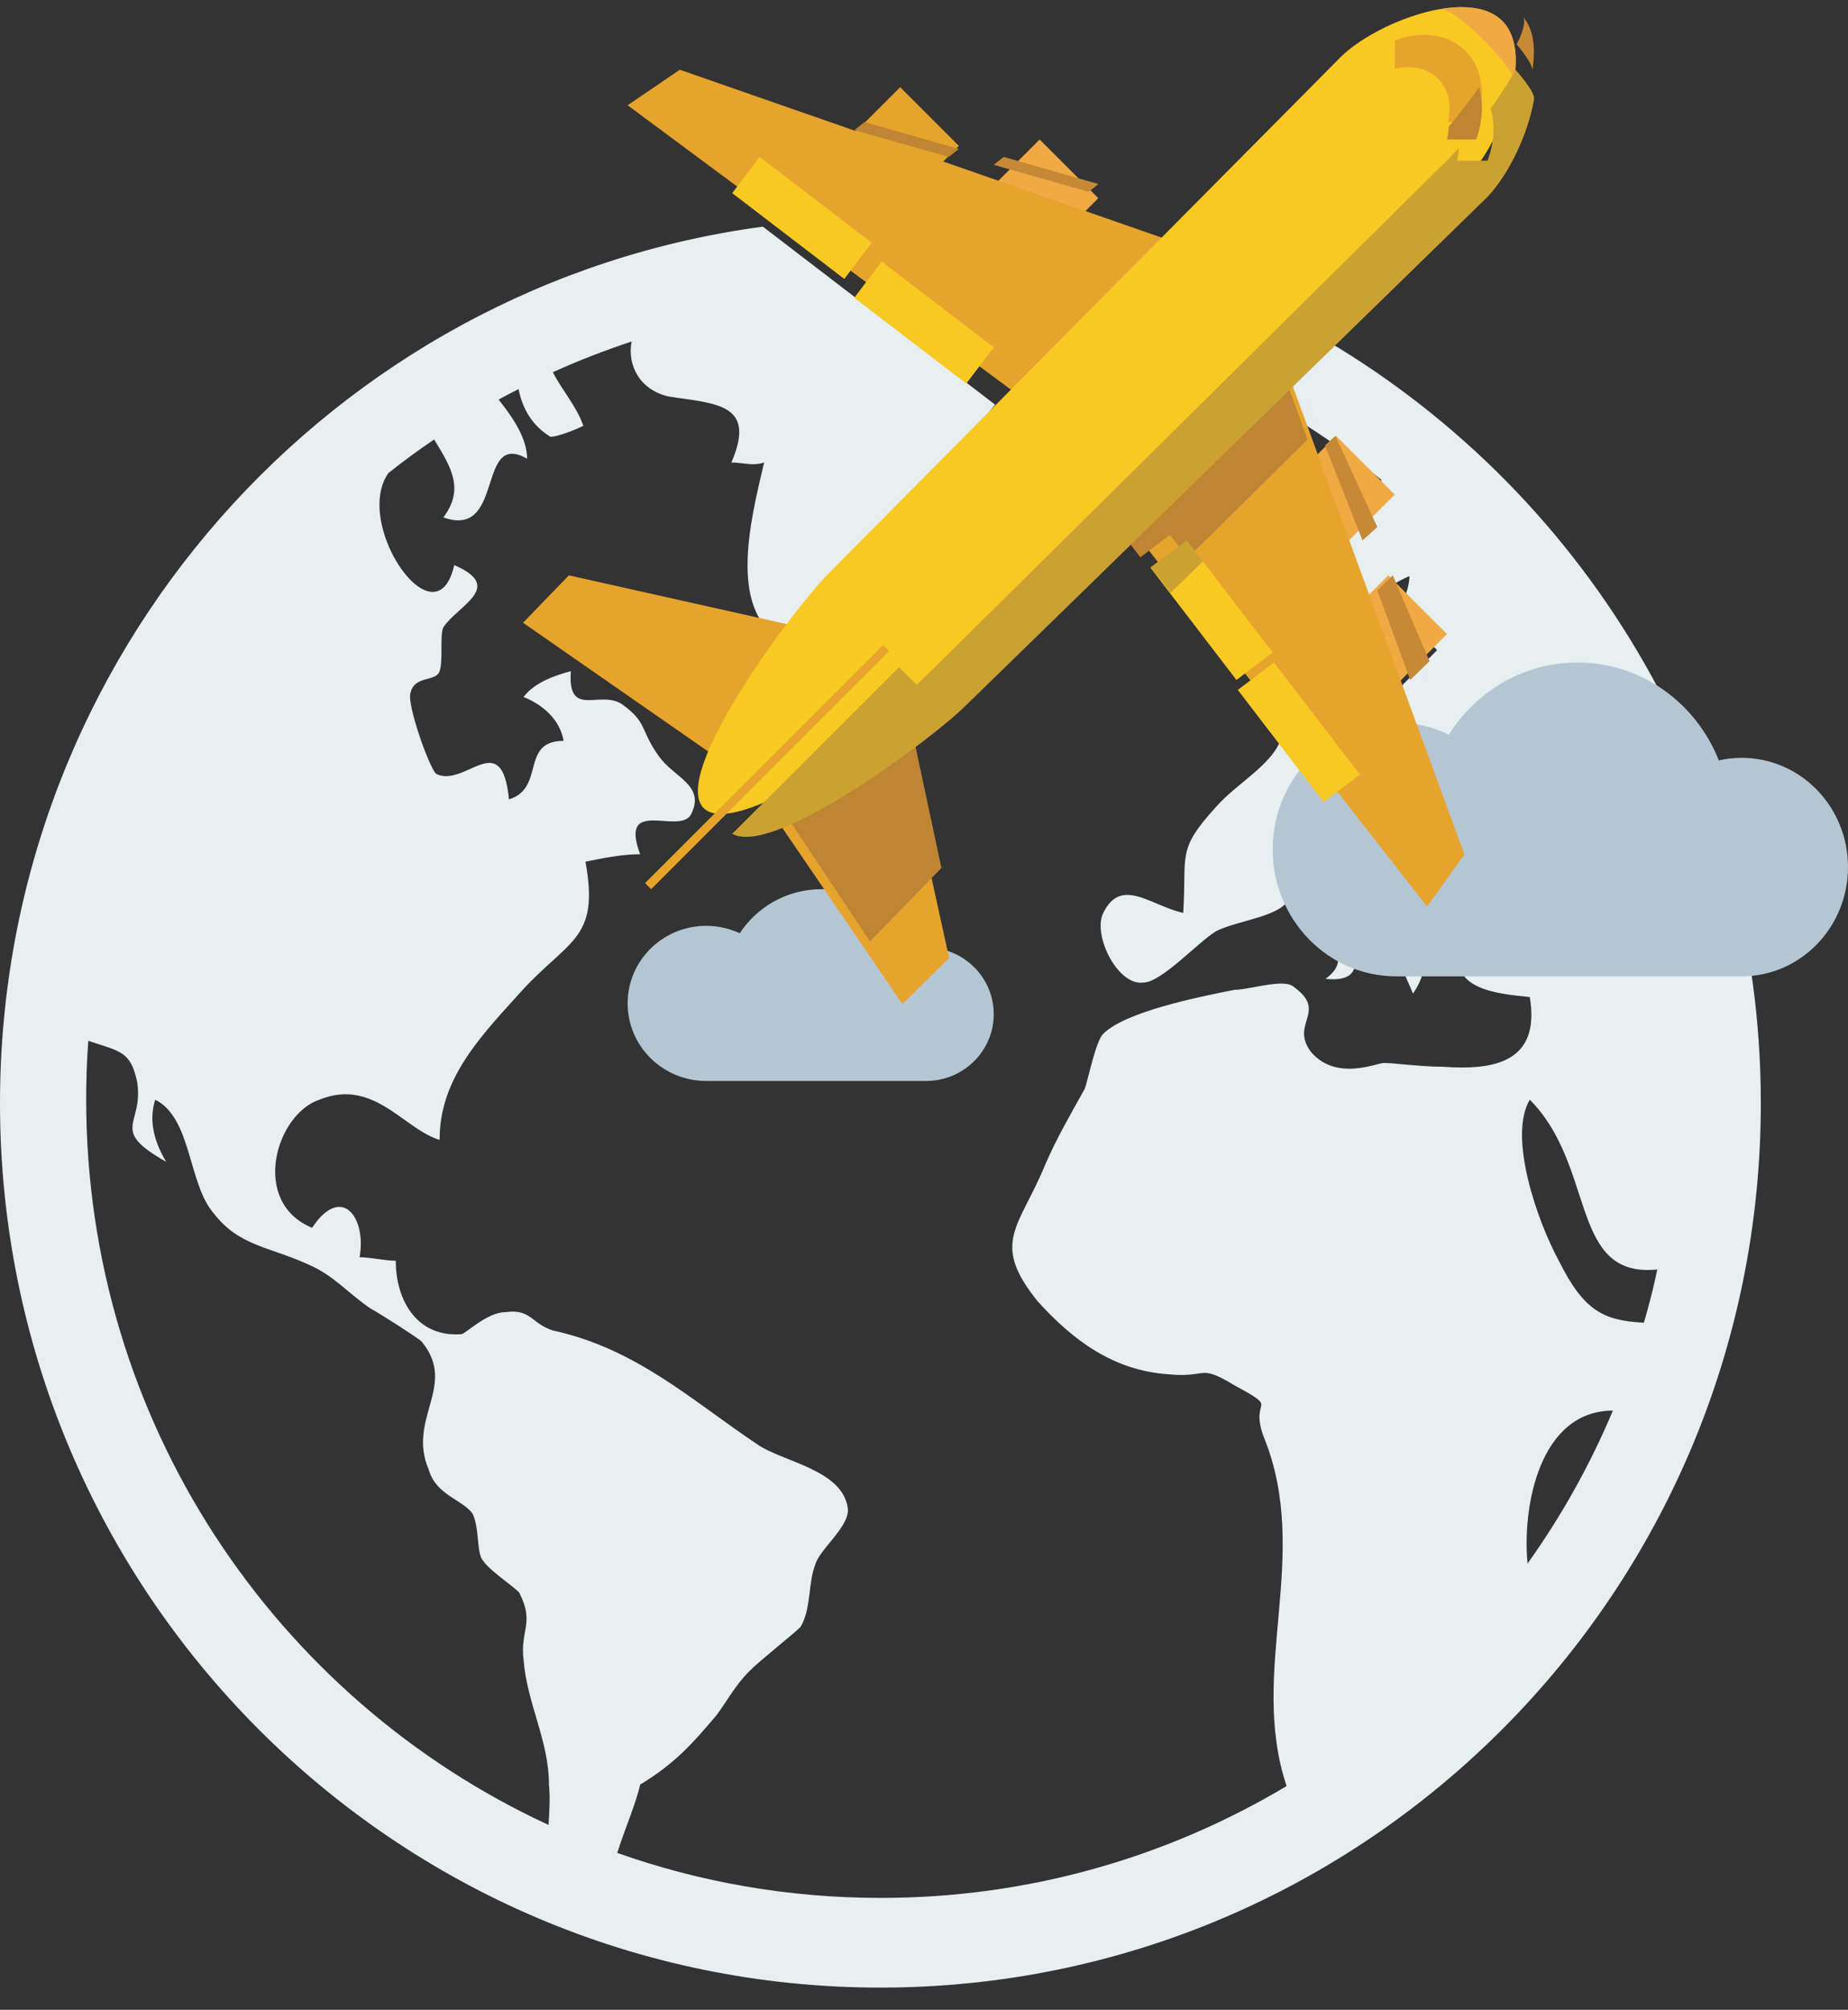 <?xml version="1.0" encoding="UTF-8"?>
<svg width="80px" height="87px" viewBox="0 0 80 87" version="1.1" xmlns="http://www.w3.org/2000/svg" xmlns:xlink="http://www.w3.org/1999/xlink">
    <rect x="0" y="0" width="80" height="87" fill="#333333" stroke="none"/>
    <!-- Generator: Sketch 51.3 (57544) - http://www.bohemiancoding.com/sketch -->
    <title>Group 12</title>
    <desc>Created with Sketch.</desc>
    <defs>
        <polygon id="path-1" points="0.431 0.843 0.431 0.842 0.888 0.385 0.888 0.386"></polygon>
    </defs>
    <g id="Page-1" stroke="none" stroke-width="1" fill="none" fill-rule="evenodd">
        <g id="1_hotels-Home" transform="translate(-352, -1344)">
            <g id="almatar-features" transform="translate(0, 1184)">
                <g id="Group-13" transform="translate(333, 80)">
                    <g id="Group-15" transform="translate(0, 80)">
                        <g id="Group-12" transform="translate(19, 0)">
                            <path d="M38.113,86.038 C17.066,86.038 0,68.901 0,47.757 C0,28.347 14.382,12.31 33.024,9.811 L43.077,17.515 C42.882,17.735 42.741,17.939 42.703,18.118 C42.648,18.287 42.637,18.445 42.653,18.598 L36.312,25.113 C35.853,25.575 35.009,26.609 34.112,27.857 C31.398,26.673 32.502,22.483 33.079,20.02 C32.922,20.075 32.765,20.093 32.608,20.093 C32.292,20.093 31.976,20.02 31.661,20.02 C32.761,17.479 31.028,17.479 28.972,17.169 C27.684,16.891 27.146,15.797 27.343,14.781 C26.178,15.171 25.043,15.607 23.935,16.111 C24.304,16.863 24.965,17.587 25.253,18.433 C24.931,18.595 24.144,18.908 23.831,18.908 C23.083,18.461 22.619,17.729 22.449,16.843 C22.155,16.988 21.87,17.14 21.586,17.298 C22.222,18.099 22.818,18.983 22.818,19.858 C22.557,19.707 22.344,19.642 22.167,19.642 C21.58,19.642 21.394,20.363 21.158,21.084 C20.921,21.804 20.634,22.525 19.839,22.525 C19.654,22.525 19.441,22.485 19.193,22.398 C20.111,21.17 19.539,20.24 18.794,19.024 C18.121,19.477 17.458,19.966 16.824,20.47 L16.813,20.478 C15.621,22.168 17.449,25.623 18.731,25.623 C19.131,25.623 19.477,25.288 19.664,24.463 C21.87,25.413 19.826,26.202 19.193,27.155 C19.03,27.47 19.193,28.581 19.03,29.055 C18.878,29.531 17.933,29.217 17.768,30.006 C17.612,30.484 18.557,33.174 18.878,33.499 C19.019,33.569 19.163,33.597 19.309,33.597 C19.637,33.597 19.974,33.454 20.294,33.311 C20.615,33.168 20.92,33.025 21.185,33.025 C21.597,33.025 21.91,33.371 22.033,34.602 C23.616,34.124 22.506,32.07 24.398,32.07 C24.239,31.121 23.452,30.484 22.666,30.171 C23.138,29.531 24.084,29.217 24.712,29.055 C24.631,30.15 24.992,30.306 25.491,30.306 C25.591,30.306 25.695,30.3 25.803,30.294 C25.91,30.287 26.021,30.282 26.132,30.282 C26.405,30.282 26.682,30.319 26.927,30.484 C28.027,31.27 27.712,31.596 28.497,32.699 C29.133,33.649 30.555,33.974 29.921,35.238 C29.791,35.498 29.497,35.557 29.156,35.557 C29.015,35.557 28.866,35.546 28.718,35.536 C28.57,35.526 28.422,35.517 28.284,35.517 C27.673,35.517 27.239,35.714 27.712,36.978 C26.927,36.978 26.131,37.142 25.345,37.3 C25.98,40.785 24.56,40.629 22.345,43.16 C20.611,45.064 19.03,46.814 19.03,49.343 C17.73,48.95 16.637,47.369 14.962,47.369 C14.611,47.369 14.234,47.439 13.824,47.604 C11.93,48.24 10.829,52.044 13.511,53.148 C13.936,52.507 14.342,52.244 14.683,52.244 C15.355,52.244 15.773,53.262 15.566,54.423 C16.039,54.423 16.664,54.575 17.133,54.575 C17.133,56.247 17.999,57.762 19.726,57.762 C19.808,57.762 19.89,57.759 19.975,57.752 C20.137,57.752 21.084,56.801 21.87,56.801 C21.991,56.784 22.098,56.776 22.196,56.776 C22.989,56.776 23.082,57.311 23.924,57.59 C27.551,58.38 29.921,60.605 32.761,62.506 C33.866,63.295 36.549,63.609 36.709,65.36 C36.709,66.149 35.448,67.102 35.291,67.738 C34.975,68.527 35.127,69.639 34.654,70.428 C34.342,70.742 32.921,71.857 32.448,72.332 C31.812,72.971 31.5,73.596 31.028,74.235 C30.081,75.347 29.294,76.297 27.712,77.25 C27.524,78.095 27.071,79.103 26.721,80.208 C30.293,81.474 34.134,82.156 38.131,82.156 C44.55,82.156 50.552,80.386 55.697,77.315 C54.028,72.323 56.802,67.328 54.701,62.183 C54.065,60.443 55.487,61.081 53.439,59.967 C52.719,59.534 52.425,59.43 52.155,59.43 C52.03,59.43 51.91,59.452 51.756,59.474 C51.601,59.496 51.411,59.519 51.147,59.519 C50.992,59.519 50.811,59.511 50.597,59.491 C48.23,59.33 46.491,58.066 44.918,56.327 C42.867,53.783 44.119,53.148 45.23,50.455 C45.703,49.343 46.34,48.24 46.961,47.128 C47.125,46.653 47.436,45.064 47.761,44.75 C48.706,43.799 51.858,43.16 53.439,42.847 C53.91,42.847 54.83,42.578 55.459,42.578 C55.667,42.578 55.843,42.607 55.961,42.685 C57.541,43.799 55.807,44.275 56.755,45.539 C57.242,46.105 57.854,46.262 58.413,46.262 C59.116,46.262 59.732,46.014 59.906,46.014 C60.382,46.014 61.491,46.176 62.437,46.176 C62.725,46.197 63.01,46.21 63.288,46.21 C65.136,46.21 66.636,45.642 66.225,43.16 C64.803,43.011 62.588,42.847 63.221,40.785 C63.083,40.74 62.918,40.721 62.746,40.721 C62.328,40.721 61.868,40.831 61.641,40.946 C61.8,41.896 61.491,42.533 61.167,43.011 C60.382,41.107 59.121,38.567 56.755,37.931 C57.209,38.845 60.138,42.39 57.706,42.39 C57.605,42.39 57.497,42.384 57.379,42.372 C58.959,41.26 56.755,39.992 55.807,38.882 C55.487,39.682 53.589,39.831 52.647,40.307 C51.858,40.785 50.277,42.533 49.491,42.533 C49.454,42.537 49.419,42.54 49.382,42.54 C48.314,42.54 47.3,40.439 47.761,39.517 C48.049,38.934 48.401,38.738 48.802,38.738 C49.492,38.738 50.327,39.319 51.222,39.517 C51.385,36.978 50.913,36.825 52.647,34.924 C53.494,33.947 54.99,33.16 55.429,32.062 L61.469,40.024 L63.045,37.759 L60.431,30.42 C60.534,30.162 60.634,29.898 60.729,29.638 L61.11,29.255 L61.109,29.253 L62.213,28.144 L60.571,26.494 C60.775,25.964 61.015,25.406 61.015,24.938 C60.451,25.18 60.072,25.442 59.796,25.716 L59.606,25.525 L59.246,25.887 L58.929,26.204 L58.025,23.664 L58.567,23.119 L58.566,23.117 L59.88,21.798 L59.22,21.135 C59.426,20.998 59.624,20.879 59.813,20.783 C58.622,19.808 57.364,18.911 56.048,18.102 L55.314,16.046 L56.934,14.458 C68.457,21.043 76.226,33.488 76.226,47.757 C76.226,68.901 59.164,86.038 38.113,86.038 M3.822,45.056 C3.758,45.901 3.731,46.747 3.731,47.604 C3.731,61.536 11.93,73.54 23.747,78.997 C23.782,78.41 23.822,77.822 23.764,77.25 C23.764,75.347 22.818,73.76 22.666,71.857 C22.506,70.592 23.138,70.27 22.506,69.002 C22.506,68.842 21.245,68.053 20.925,67.575 C20.611,67.26 20.773,66.149 20.451,65.512 C19.975,64.885 18.878,64.724 18.557,63.609 C17.612,61.395 19.826,59.967 18.246,58.066 C18.082,57.905 16.35,56.801 16.039,56.641 C15.09,56.003 14.458,55.212 13.349,54.737 C11.617,53.947 10.357,53.947 9.25,52.52 C8.141,51.247 8.302,48.392 6.72,47.604 C6.409,48.554 6.72,49.505 7.195,50.293 C4.675,48.867 6.249,48.715 5.933,46.814 C5.648,45.511 5.223,45.519 3.822,45.056 M69.822,61.061 C66.649,61.072 65.89,65.199 66.128,67.682 C67.589,65.637 68.836,63.411 69.822,61.061 M66.225,47.604 C65.276,49.19 66.535,52.834 67.482,54.575 C68.553,56.725 69.397,57.169 71.164,57.256 C71.384,56.497 71.586,55.735 71.743,54.954 C71.599,54.968 71.463,54.975 71.333,54.975 C68.002,54.975 69.003,50.393 66.225,47.604 M66.488,39.873 C67.097,39.873 67.675,39.918 68.068,40.146 C68.392,39.348 67.919,38.644 67.122,38.169 C67.284,37.854 67.284,37.379 67.447,37.062 C66.994,36.801 66.654,36.676 66.4,36.676 C65.849,36.676 65.701,37.262 65.701,38.33 C65.642,38.36 65.593,38.374 65.554,38.374 C65.386,38.374 65.36,38.139 65.229,38.016 C64.899,37.475 64.591,37.266 64.33,37.266 C63.593,37.266 63.228,38.927 63.808,39.509 C64.068,39.833 64.647,39.892 65.314,39.892 C65.502,39.892 65.698,39.886 65.895,39.882 C66.093,39.877 66.292,39.873 66.488,39.873" id="Fill-177" fill="#E7EFF1"></path>
                            <path d="M43.019,43.901 C43.019,45.496 41.709,46.792 40.09,46.792 L30.574,46.792 C28.693,46.792 27.17,45.289 27.17,43.433 C27.17,41.581 28.693,40.077 30.574,40.077 C31.094,40.077 31.586,40.194 32.025,40.399 C32.775,39.251 34.079,38.491 35.563,38.491 C37.328,38.491 38.835,39.559 39.46,41.08 C39.661,41.035 39.871,41.012 40.09,41.012 C41.709,41.012 43.019,42.306 43.019,43.901" id="Fill-179" fill="#B5C6D3"></path>
                            <path d="M80,37.532 C80,40.143 77.942,42.264 75.396,42.264 L60.442,42.264 C57.489,42.264 55.094,39.802 55.094,36.767 C55.094,33.736 57.489,31.273 60.442,31.273 C61.259,31.273 62.037,31.465 62.724,31.8 C63.903,29.923 65.952,28.679 68.285,28.679 C71.058,28.679 73.425,30.429 74.408,32.917 C74.724,32.842 75.054,32.805 75.396,32.805 C77.942,32.805 80,34.921 80,37.532" id="Fill-180" fill="#B5C6D3"></path>
                            <polyline id="Fill-181" fill="#F1A944" points="57.358 27.649 59.9 30.189 62.642 27.446 60.1 24.906 57.358 27.649"></polyline>
                            <polyline id="Fill-182" fill="#F1A944" points="55.094 21.61 57.635 24.151 60.377 21.409 57.837 18.868 55.094 21.61"></polyline>
                            <polyline id="Fill-183" fill="#E7A42D" points="55.368 15.094 63.396 36.987 61.779 39.245 48.302 21.993 55.368 15.094"></polyline>
                            <polyline id="Fill-184" fill="#F1A944" points="44.806 11.321 42.264 8.78 45.007 6.038 47.547 8.578 44.806 11.321"></polyline>
                            <polyline id="Fill-185" fill="#E7A42D" points="38.767 9.057 36.226 6.517 38.969 3.774 41.509 6.314 38.767 9.057"></polyline>
                            <polyline id="Fill-186" fill="#E7A42D" points="51.321 10.646 29.429 3.019 27.17 4.556 44.425 17.358 51.321 10.646"></polyline>
                            <polyline id="Fill-187" fill="#E7A42D" points="35.472 27.332 24.626 24.906 22.642 26.957 31.633 33.208 35.472 27.332"></polyline>
                            <g id="Group-192" transform="translate(30.189, 0)">
                                <polyline id="Fill-188" fill="#E7A42D" points="8.509 30.579 10.898 41.472 8.878 43.467 2.723 34.436 8.509 30.579"></polyline>
                                <path d="M10.608,29.578 C9.12,31.046 1.766,36.45 0.277,34.983 C-1.21,33.515 4.245,26.238 5.734,24.77 L27.854,2.464 C29.343,0.995 33.344,-0.57 34.831,0.897 C36.321,2.366 34.733,6.311 33.245,7.779 L10.608,29.578" id="Fill-190" fill="#F8C923"></path>
                                <path d="M35.351,3.477 L35.333,3.459 C35.349,3.219 34.797,2.477 34.015,1.704 C33.23,0.932 32.481,0.389 32.239,0.407 L32.218,0.386 C33.275,0.217 34.248,0.319 34.834,0.895 C35.419,1.475 35.524,2.435 35.351,3.477" id="Fill-191" fill="#F1A944"></path>
                            </g>
                            <path d="M63.909,5.283 L62.678,5.283 C62.856,4.58 62.721,3.876 62.253,3.408 C61.784,2.939 61.08,2.804 60.377,2.983 L60.377,1.752 C61.508,1.324 62.692,1.454 63.45,2.211 C64.205,2.966 64.337,4.152 63.909,5.283" id="Fill-193" fill="#E7A42D"></path>
                            <polyline id="Fill-194" fill="#E7A42D" points="28.187 38.491 27.925 38.228 38.227 27.925 38.491 28.187 28.187 38.491"></polyline>
                            <polyline id="Fill-195" fill="#F8C923" points="53.525 29.434 49.811 24.583 51.38 23.396 55.094 28.246 53.525 29.434"></polyline>
                            <polyline id="Fill-196" fill="#F8C923" points="57.299 34.717 53.585 29.865 55.153 28.679 58.868 33.529 57.299 34.717"></polyline>
                            <polyline id="Fill-197" fill="#F8C923" points="36.981 12.89 41.831 16.604 43.019 15.035 38.167 11.321 36.981 12.89"></polyline>
                            <polyline id="Fill-198" fill="#F8C923" points="31.698 8.36 36.55 12.075 37.736 10.507 32.884 6.792 31.698 8.36"></polyline>
                            <g id="Group-201" transform="translate(57.358, 22.642)">
                                <mask id="mask-2" fill="white">
                                    <use xlink:href="#path-1"></use>
                                </mask>
                                <g id="Clip-200"></g>
                                <polygon id="Fill-199" fill="#BBBCB8" mask="url(#mask-2)" points="0.431 0.843 0.888 0.843 0.888 0.385 0.431 0.385"></polygon>
                            </g>
                            <polyline id="Fill-202" fill="#C78936" points="58.982 23.396 57.358 19.277 57.809 18.868 59.623 22.814 58.982 23.396"></polyline>
                            <polyline id="Fill-203" fill="#BF8532" points="57.903 23.396 57.358 21.887 57.903 23.395 57.903 23.396"></polyline>
                            <path d="M32.285,34.717 C32.053,34.717 31.855,34.674 31.698,34.582 L31.7,34.579 C31.857,34.672 32.056,34.713 32.287,34.713 C32.78,34.713 33.425,34.521 34.147,34.206 L34.148,34.208 C33.425,34.523 32.779,34.717 32.285,34.717 M40.148,32.451 L39.768,30.692 C39.804,30.664 39.84,30.636 39.876,30.609 C39.84,30.636 39.805,30.664 39.768,30.692 L40.148,32.451 M40.917,29.777 C41.017,29.694 41.11,29.615 41.196,29.539 C41.149,29.581 41.099,29.624 41.048,29.668 C41.006,29.703 40.963,29.739 40.917,29.777 M46.239,24.642 L48.926,22.018 L48.926,22.019 L46.239,24.642 M56.88,18.41 L56.502,17.355 C56.504,17.356 56.505,17.357 56.507,17.358 L56.884,18.407 L56.88,18.41 M57.387,13.755 L57.386,13.754 L63.929,7.362 C64.262,7.029 64.6,6.568 64.906,6.038 C64.601,6.57 64.263,7.032 63.929,7.366 L57.387,13.755" id="Fill-204" fill="#D1CBC1"></path>
                            <path d="M56.534,18.113 C56.533,18.112 56.531,18.111 56.529,18.11 L55.849,15.985 L57.358,14.34 L57.358,14.341 L55.852,15.985 L56.534,18.113" id="Fill-205" fill="#BBBCB8"></path>
                            <polyline id="Fill-206" fill="#BF8532" points="51.415 24.151 50.65 23.157 49.366 24.123 48.303 22.744 48.302 22.745 48.302 22.744 55.452 15.849 56.604 19.027 51.415 24.151"></polyline>
                            <path d="M37.662,40.755 L33.965,35.198 C33.964,35.199 33.964,35.199 33.963,35.199 L33.962,35.197 C35.701,34.431 37.899,32.932 39.5,31.698 L40.755,37.574 L37.662,40.755" id="Fill-207" fill="#BF8532"></path>
                            <path d="M32.292,36.226 C32.058,36.226 31.858,36.184 31.698,36.091 L31.808,35.984 L38.918,28.883 L39.681,29.643 C39.942,29.397 40.159,29.189 40.318,29.033 L62.66,6.926 C62.817,6.771 62.98,6.599 63.152,6.408 L63.152,6.405 C63.146,6.586 63.12,6.772 63.073,6.957 L64.395,6.957 C64.688,6.185 64.737,5.389 64.526,4.704 C64.952,4.116 65.335,3.529 65.606,3.022 C65.606,3.021 65.606,3.02 65.607,3.019 C66.101,3.579 66.416,4.056 66.404,4.239 L66.415,4.251 L66.415,4.252 C66.254,5.264 65.831,6.354 65.316,7.25 C65.007,7.786 64.664,8.252 64.328,8.588 L57.703,15.047 L56.073,16.636 L46.418,26.05 L41.817,30.533 C41.69,30.66 41.52,30.816 41.312,30.998 C41.225,31.074 41.131,31.154 41.03,31.238 C40.728,31.489 40.37,31.777 39.976,32.079 C39.94,32.107 39.903,32.134 39.867,32.162 C38.222,33.415 35.962,34.936 34.175,35.714 C33.444,36.032 32.791,36.226 32.292,36.226" id="Fill-208" fill="#CBA231"></path>
                            <path d="M66.337,3.019 L66.328,3.008 C66.338,2.845 66.074,2.419 65.66,1.919 C65.859,1.515 65.981,1.168 65.981,0.939 C65.981,0.862 65.968,0.8 65.943,0.755 L65.99,0.804 L66.083,0.934 L66.104,0.966 L66.18,1.115 L66.244,1.264 L66.26,1.304 L66.26,1.313 L66.291,1.395 C66.329,1.52 66.358,1.656 66.375,1.799 C66.409,2.06 66.413,2.344 66.386,2.637 C66.379,2.764 66.358,2.889 66.337,3.019" id="Fill-209" fill="#C78936"></path>
                            <path d="M63.903,6.038 L62.642,6.038 C62.686,5.852 62.711,5.665 62.717,5.483 L62.721,5.479 C62.981,5.175 63.251,4.837 63.52,4.475 C63.694,4.248 63.863,4.014 64.022,3.781 C64.024,3.778 64.025,3.776 64.027,3.774 C64.229,4.462 64.182,5.262 63.903,6.038" id="Fill-210" fill="#BF8532"></path>
                            <polyline id="Fill-211" fill="#CBA231" points="50.678 25.66 49.811 24.555 50.196 24.272 50.195 24.271 51.373 23.396 52.075 24.297 52.073 24.299 51.021 25.325 50.678 25.66"></polyline>
                            <path d="M61.132,29.793 L61.132,29.792 L61.491,29.434 C61.491,29.435 61.49,29.436 61.49,29.437 L61.132,29.793" id="Fill-212" fill="#D1CBC1"></path>
                            <path d="M61.491,29.434 C61.491,29.433 61.492,29.432 61.492,29.43 L61.886,29.046 L61.887,29.048 L61.491,29.434 M59.624,25.98 L59.623,25.979 L59.952,25.66 L59.624,25.98" id="Fill-213" fill="#BBBCB8"></path>
                            <polyline id="Fill-214" fill="#C78936" points="61.05 29.434 59.623 25.556 59.951 25.237 60.294 24.906 61.887 28.62 61.492 29.004 61.05 29.434"></polyline>
                            <polyline id="Fill-215" fill="#BF8532" points="60.377 28.679 59.623 25.666 59.623 25.661 59.623 25.66 59.624 25.661 60.377 28.679"></polyline>
                            <path d="M47.124,8.302 L47.121,8.301 L47.545,7.964 L47.547,7.965 L47.124,8.302 M43.02,7.136 L43.019,7.135 L43.45,6.792 L43.45,6.793 L43.02,7.136" id="Fill-216" fill="#D1CBC1"></path>
                            <polyline id="Fill-217" fill="#C78936" points="47.123 8.302 46.029 7.992 43.019 7.135 43.45 6.792 47.547 7.965 47.123 8.302"></polyline>
                            <polyline id="Fill-218" fill="#BF8532" points="46.038 9.057 43.019 8.305 43.023 8.302 43.024 8.303 46.038 9.057"></polyline>
                            <polyline id="Fill-219" fill="#D1CBC1" points="40.755 6.382 40.755 6.382 41.099 6.038 41.1 6.038 40.755 6.382"></polyline>
                            <polyline id="Fill-220" fill="#BF8532" points="41.074 6.792 36.981 5.634 37.425 5.283 41.509 6.448 41.074 6.792"></polyline>
                        </g>
                    </g>
                </g>
            </g>
        </g>
    </g>
</svg>